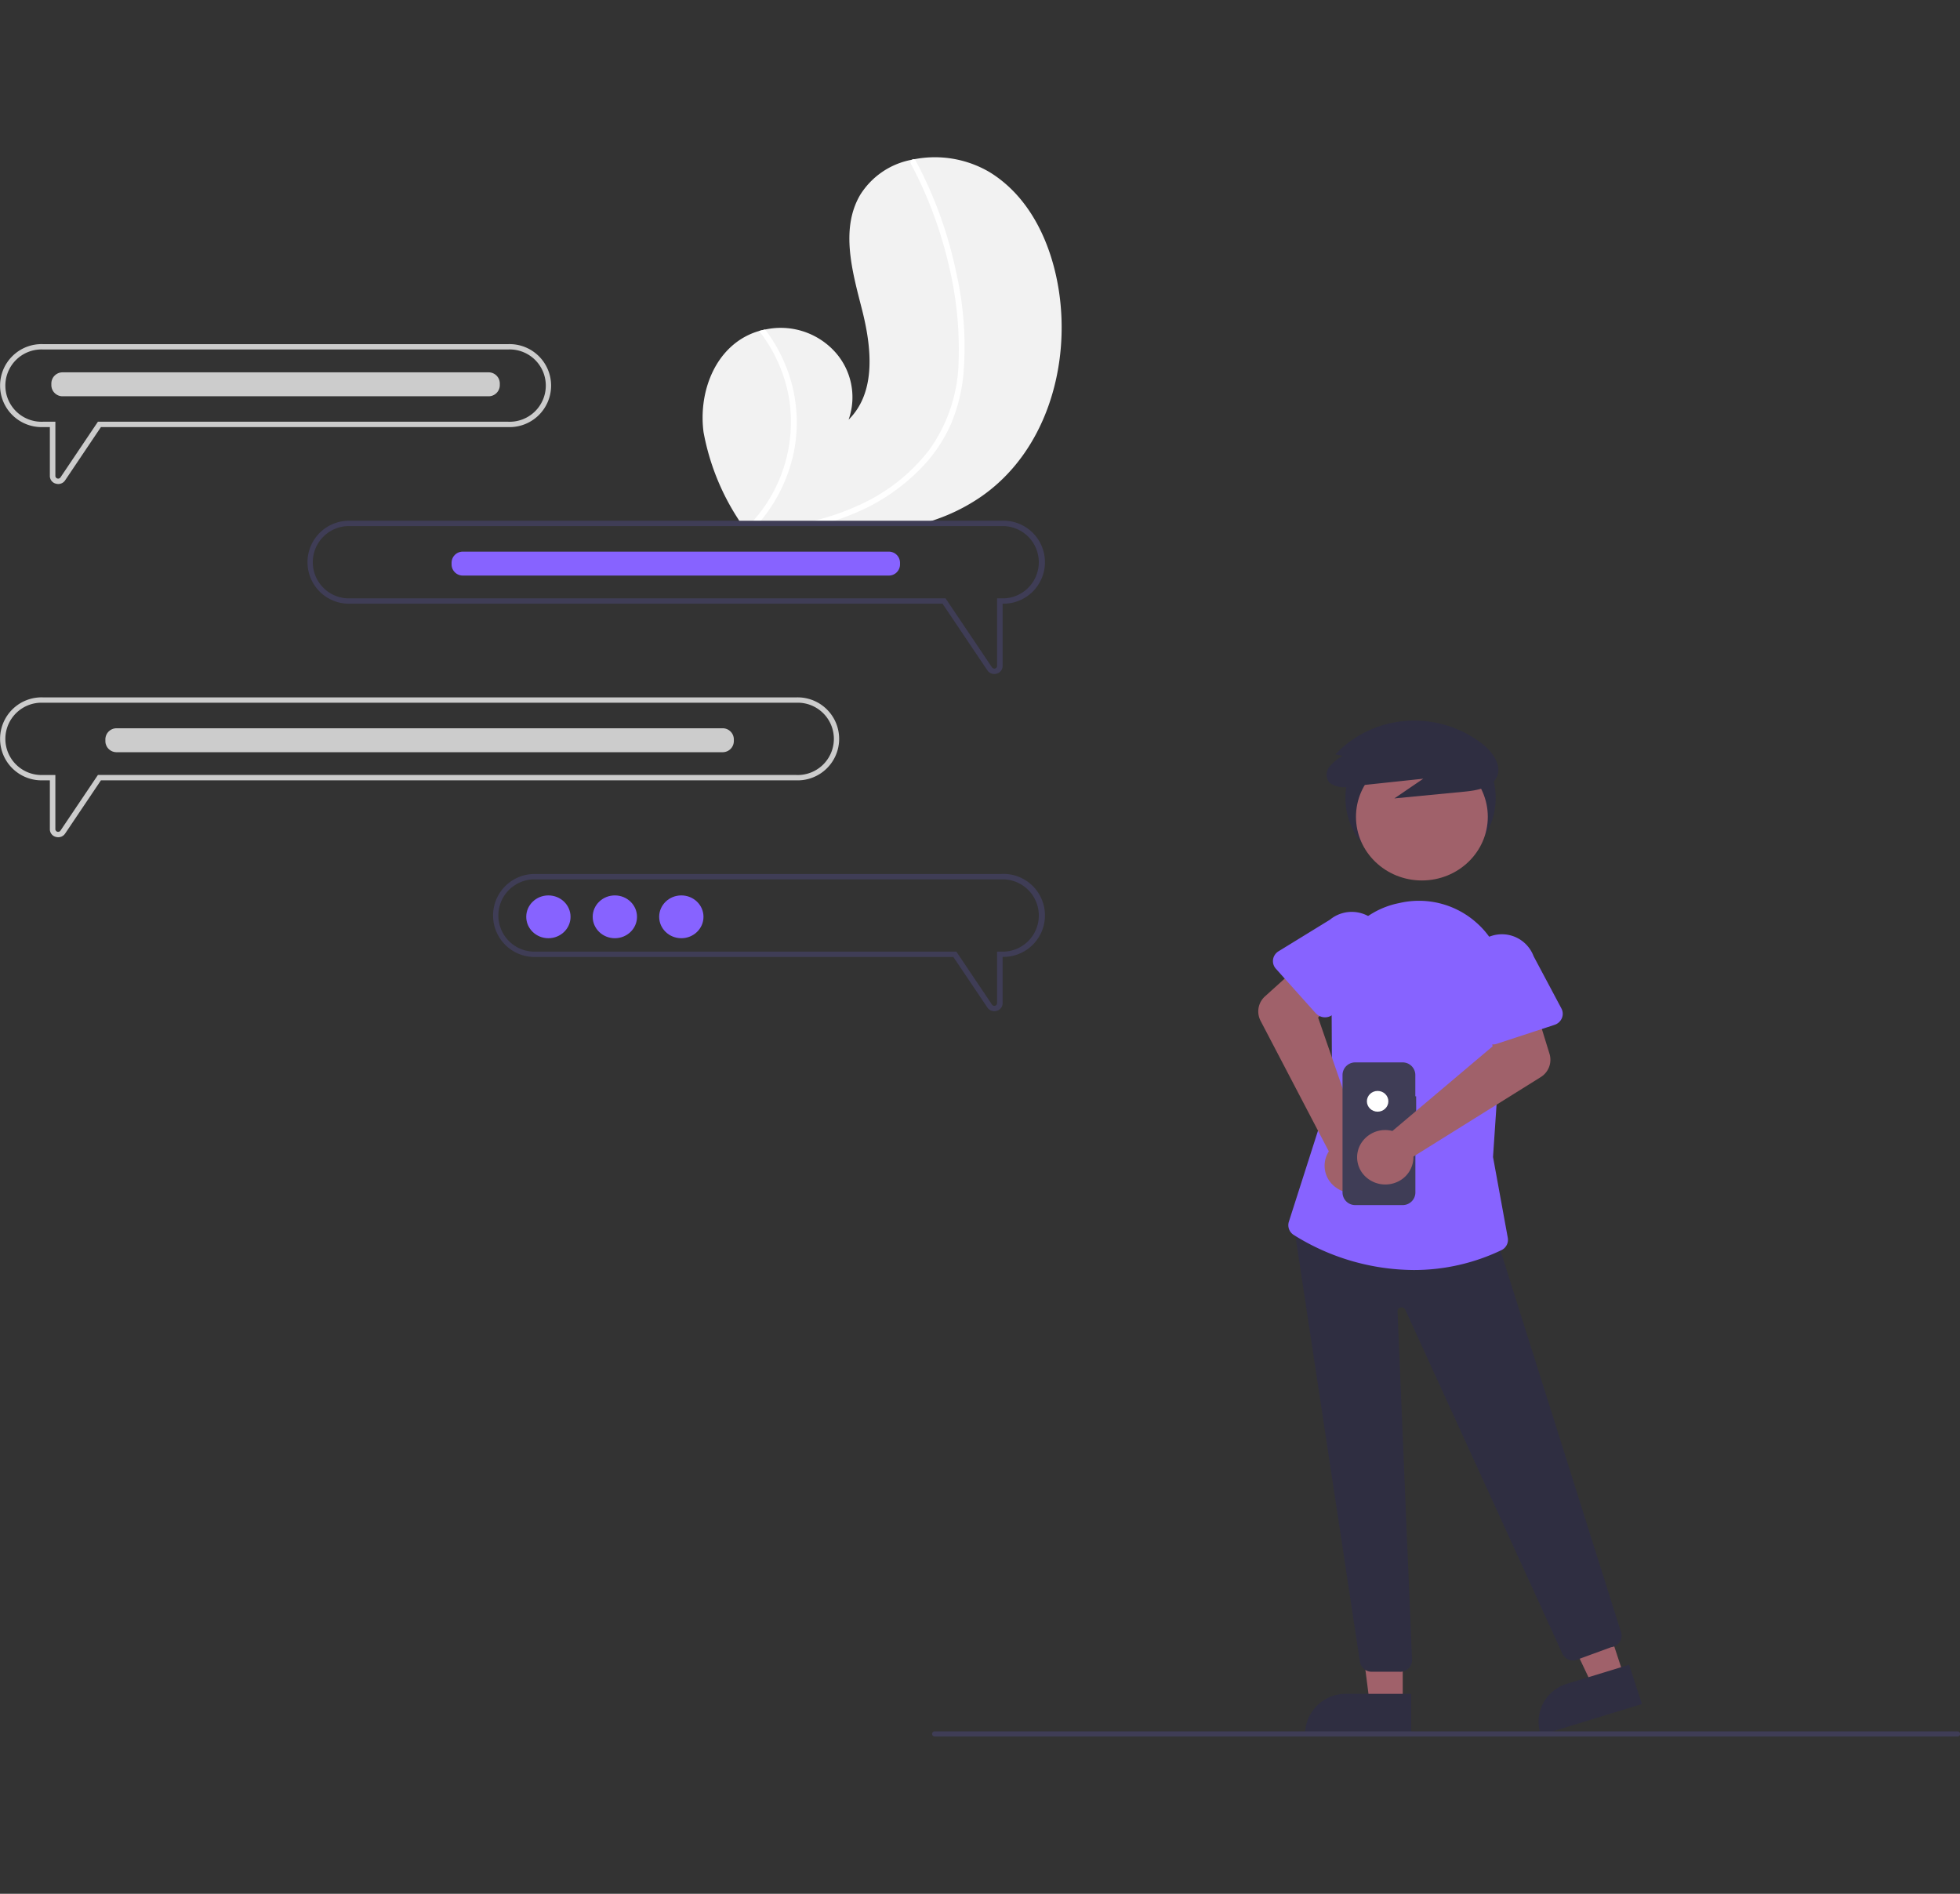 <svg xmlns="http://www.w3.org/2000/svg" xmlns:xlink="http://www.w3.org/1999/xlink" width="178" height="172" viewBox="0 0 178 172"><rect x="0" y="0" width="178" height="172" fill="#333333" stroke="none"/><defs><clipPath id="clip-path"><rect id="&#x41F;&#x440;&#x44F;&#x43C;&#x43E;&#x443;&#x433;&#x43E;&#x43B;&#x44C;&#x43D;&#x438;&#x43A;_206" data-name="&#x41F;&#x440;&#x44F;&#x43C;&#x43E;&#x443;&#x433;&#x43E;&#x43B;&#x44C;&#x43D;&#x438;&#x43A; 206" width="178" height="172" fill="#fff" stroke="#707070" stroke-width="1"></rect></clipPath></defs><g id="&#x413;&#x440;&#x443;&#x43F;&#x43F;&#x430;_&#x43C;&#x430;&#x441;&#x43E;&#x43A;_11" data-name="&#x413;&#x440;&#x443;&#x43F;&#x43F;&#x430; &#x43C;&#x430;&#x441;&#x43E;&#x43A; 11" clip-path="url(#clip-path)"><g id="undraw_messaging_re_pgx8" transform="translate(0 14.282)"><path id="&#x41A;&#x43E;&#x43D;&#x442;&#x443;&#x440;_990" data-name="&#x41A;&#x43E;&#x43D;&#x442;&#x443;&#x440; 990" d="M146.363,66.252a17.073,17.073,0,0,1-4.016,2.051c-.37.134-.746.258-1.123.368H124.481l-.217-.368a21.638,21.638,0,0,1-3.143-7.887c-.435-3.309.785-7.055,3.8-8.681a6.258,6.258,0,0,1,1.247-.506c.179-.052.363-.095.548-.132a6.657,6.657,0,0,1,6.27,1.95,6.139,6.139,0,0,1,1.309,6.238c2.556-2.532,2.078-6.639,1.2-10.071s-1.953-7.252-.155-10.335a7.047,7.047,0,0,1,4.723-3.208l.181-.038a9.805,9.805,0,0,1,6.835,1.157c3.766,2.295,5.7,6.644,6.33,10.906C154.419,54.552,152.18,62.2,146.363,66.252Z" transform="translate(-57.228 -35.45)" fill="#f2f2f2"></path><path id="&#x41A;&#x43E;&#x43D;&#x442;&#x443;&#x440;_991" data-name="&#x41A;&#x43E;&#x43D;&#x442;&#x443;&#x440; 991" d="M128.081,53.827a13.749,13.749,0,0,1,1.266,8.817,14.311,14.311,0,0,1-2.895,6.206c-.1.123-.2.247-.307.368h-.692c.111-.122.22-.243.326-.368a13.5,13.5,0,0,0,3.082-11.112,13.74,13.74,0,0,0-2.691-5.963c.179-.052.363-.095.548-.132a14.285,14.285,0,0,1,1.364,2.184Z" transform="translate(-57.228 -35.996)" fill="#fff"></path><path id="&#x41A;&#x43E;&#x43D;&#x442;&#x443;&#x440;_992" data-name="&#x41A;&#x43E;&#x43D;&#x442;&#x443;&#x440; 992" d="M144.712,55.269a15.209,15.209,0,0,1-1.116,4.4,13.526,13.526,0,0,1-2.18,3.441,17.98,17.98,0,0,1-6.911,4.814c-.335.136-.676.265-1.016.383q-.566.2-1.14.368h-2.062c.505-.109,1-.231,1.5-.368A22.475,22.475,0,0,0,135.352,67a16.64,16.64,0,0,0,6.271-4.972,14.271,14.271,0,0,0,2.663-8.021,32.705,32.705,0,0,0-.994-9.164,37.6,37.6,0,0,0-3.344-8.8.272.272,0,0,1,.113-.365.247.247,0,0,1,.181-.038.218.218,0,0,1,.141.116c.183.345.363.69.535,1.039a38.065,38.065,0,0,1,3.152,9.135A30.318,30.318,0,0,1,144.712,55.269Z" transform="translate(-57.228 -35.456)" fill="#fff"></path><ellipse id="&#x42D;&#x43B;&#x43B;&#x438;&#x43F;&#x441;_94" data-name="&#x42D;&#x43B;&#x43B;&#x438;&#x43F;&#x441; 94" cx="6.824" cy="6.594" rx="6.824" ry="6.594" transform="translate(122.186 51.595)" fill="#2f2e41"></ellipse><path id="&#x41A;&#x43E;&#x43D;&#x442;&#x443;&#x440;_993" data-name="&#x41A;&#x43E;&#x43D;&#x442;&#x443;&#x440; 993" d="M127.393,145.006H124.4l-1.422-11.136h4.41Z" transform="translate(-0.001 -4.51)" fill="#a0616a"></path><path id="&#x41A;&#x43E;&#x43D;&#x442;&#x443;&#x440;_994" data-name="&#x41A;&#x43E;&#x43D;&#x442;&#x443;&#x440; 994" d="M185.382,183.614h-9.634V183.5a3.688,3.688,0,0,1,3.75-3.624h5.884Z" transform="translate(-57.228 -40.318)" fill="#2f2e41"></path><path id="&#x41A;&#x43E;&#x43D;&#x442;&#x443;&#x440;_995" data-name="&#x41A;&#x43E;&#x43D;&#x442;&#x443;&#x440; 995" d="M147.517,142.478l-2.848.873-4.839-10.2,4.2-1.288Z" transform="translate(-0.001 -4.442)" fill="#a0616a"></path><path id="&#x41A;&#x43E;&#x43D;&#x442;&#x443;&#x440;_996" data-name="&#x41A;&#x43E;&#x43D;&#x442;&#x443;&#x440; 996" d="M206.346,180.708l-9.183,2.814-.037-.112a3.6,3.6,0,0,1,2.441-4.549h0l5.609-1.719Z" transform="translate(-57.228 -40.226)" fill="#2f2e41"></path><path id="&#x41A;&#x43E;&#x43D;&#x442;&#x443;&#x440;_997" data-name="&#x41A;&#x43E;&#x43D;&#x442;&#x443;&#x440; 997" d="M184.37,176.366h-2.556a1.086,1.086,0,0,1-1.08-.873l-6.093-40.226,18.146.6,11.669,36.94a1.03,1.03,0,0,1-.143.867,1.1,1.1,0,0,1-.771.465l-3.294,1.206a1.1,1.1,0,0,1-1.131-.624l-14.271-31.242a.369.369,0,0,0-.417-.2.355.355,0,0,0-.283.358l1.318,31.632a1.04,1.04,0,0,1-.3.777,1.116,1.116,0,0,1-.791.326Z" transform="translate(-57.228 -38.815)" fill="#2f2e41"></path><ellipse id="&#x42D;&#x43B;&#x43B;&#x438;&#x43F;&#x441;_95" data-name="&#x42D;&#x43B;&#x43B;&#x438;&#x43F;&#x441; 95" cx="5.986" cy="5.784" rx="5.986" ry="5.784" transform="translate(123.145 54.116)" fill="#a0616a"></ellipse><path id="&#x41A;&#x43E;&#x43D;&#x442;&#x443;&#x440;_998" data-name="&#x41A;&#x43E;&#x43D;&#x442;&#x443;&#x440; 998" d="M185.558,138.87a20.688,20.688,0,0,1-10.813-3.169,1.047,1.047,0,0,1-.468-1.214l3.919-12.252-.049-9.97a7.679,7.679,0,0,1,6.08-6.707l.215-.046a7.845,7.845,0,0,1,6.89,1.83,7.5,7.5,0,0,1,2.474,6.618l-.987,14.645,1.34,7.336a1.042,1.042,0,0,1-.573,1.124,18.394,18.394,0,0,1-8.028,1.806Z" transform="translate(-57.228 -37.806)" fill="#8763ff"></path><path id="&#x41A;&#x43E;&#x43D;&#x442;&#x443;&#x440;_999" data-name="&#x41A;&#x43E;&#x43D;&#x442;&#x443;&#x440; 999" d="M181.149,127.332a2.624,2.624,0,0,0-.38-.132l-3.835-11.075L178.876,114l-2.941-3.252-3.817,3.444a1.839,1.839,0,0,0-.41,2.226l6.2,11.861a2.4,2.4,0,0,0,.144,2.807,2.61,2.61,0,0,0,2.768.863,2.491,2.491,0,0,0,1.814-2.2,2.462,2.462,0,0,0-1.484-2.417Z" transform="translate(-57.228 -37.988)" fill="#a0616a"></path><path id="&#x41A;&#x43E;&#x43D;&#x442;&#x443;&#x440;_1000" data-name="&#x41A;&#x43E;&#x43D;&#x442;&#x443;&#x440; 1000" d="M176.723,115.591l-3.624-4.048a1.035,1.035,0,0,1-.256-.847,1.058,1.058,0,0,1,.5-.741l4.66-2.862a3.12,3.12,0,0,1,4.3.312,2.875,2.875,0,0,1-.323,4.15l-3.589,4.033a1.122,1.122,0,0,1-1.661,0Z" transform="translate(-57.228 -37.841)" fill="#8763ff"></path><path id="&#x41A;&#x43E;&#x43D;&#x442;&#x443;&#x440;_1001" data-name="&#x41A;&#x43E;&#x43D;&#x442;&#x443;&#x440; 1001" d="M179.166,91.607a3.914,3.914,0,0,0-1.22,1.018,1.139,1.139,0,0,0,.013,1.411,2.242,2.242,0,0,0,1.857.351l6.668-.71-2.625,1.79,6.311-.608c1.1-.106,2.374-.308,2.911-1.18.631-1.023-.172-2.294-1.131-3.084a10.06,10.06,0,0,0-6.932-2.17,9.767,9.767,0,0,0-6.515,3.04Z" transform="translate(-57.228 -37.235)" fill="#2f2e41"></path><path id="Path_22" data-name="Path 22" d="M185.837,123.606h-.074v-1.95a1.149,1.149,0,0,0-1.168-1.129h-4.276a1.149,1.149,0,0,0-1.168,1.129v10.7a1.149,1.149,0,0,0,1.168,1.129H184.6a1.149,1.149,0,0,0,1.168-1.129v-7.361h.074Z" transform="translate(-57.228 -38.318)" fill="#3f3d56"></path><ellipse id="&#x42D;&#x43B;&#x43B;&#x438;&#x43F;&#x441;_96" data-name="&#x42D;&#x43B;&#x43B;&#x438;&#x43F;&#x441; 96" cx="0.975" cy="0.942" rx="0.975" ry="0.942" transform="translate(124.136 84.8)" fill="#fff"></ellipse><path id="&#x41A;&#x43E;&#x43D;&#x442;&#x443;&#x440;_1002" data-name="&#x41A;&#x43E;&#x43D;&#x442;&#x443;&#x440; 1002" d="M183.282,126.487a2.649,2.649,0,0,1,.4.072l9.1-7.686-.563-2.785,4.238-1.371,1.493,4.836a1.853,1.853,0,0,1-.81,2.121l-11.55,7.21A2.471,2.471,0,0,1,184,131.236a2.621,2.621,0,0,1-2.84-.607,2.408,2.408,0,0,1-.417-2.781,2.577,2.577,0,0,1,2.544-1.361Z" transform="translate(-57.228 -38.122)" fill="#a0616a"></path><path id="&#x41A;&#x43E;&#x43D;&#x442;&#x443;&#x440;_1003" data-name="&#x41A;&#x43E;&#x43D;&#x442;&#x443;&#x440; 1003" d="M192.255,118.343a1.06,1.06,0,0,1-.523-.723l-.989-5.232a2.92,2.92,0,0,1,1.891-3.74,3.073,3.073,0,0,1,3.87,1.828l2.525,4.745a1.028,1.028,0,0,1,.042.882,1.082,1.082,0,0,1-.664.606l-5.244,1.724a1.129,1.129,0,0,1-.909-.09Z" transform="translate(-57.228 -37.912)" fill="#8763ff"></path><path id="&#x41A;&#x43E;&#x43D;&#x442;&#x443;&#x440;_1004" data-name="&#x41A;&#x43E;&#x43D;&#x442;&#x443;&#x440; 1004" d="M148.157,102.818H105.9a3.77,3.77,0,1,0,0,7.536h37.907l3.09,4.59a.745.745,0,0,0,.624.334.8.8,0,0,0,.222-.031.72.72,0,0,0,.541-.7v-4.2a3.77,3.77,0,1,0-.127-7.534Zm0,7.051h-.378v4.679a.243.243,0,0,1-.179.233.254.254,0,0,1-.282-.1l-3.236-4.811H105.9a3.284,3.284,0,1,1,0-6.563h42.257a3.284,3.284,0,1,1,0,6.563Z" transform="translate(-57.228 -37.721)" fill="#3f3d56"></path><path id="&#x41A;&#x43E;&#x43D;&#x442;&#x443;&#x440;_1005" data-name="&#x41A;&#x43E;&#x43D;&#x442;&#x443;&#x440; 1005" d="M129.544,86.218H61.127a3.769,3.769,0,1,0,0,7.534h.629v4.437a.719.719,0,0,0,.539.7.829.829,0,0,0,.224.031.743.743,0,0,0,.624-.332l3.251-4.835h63.151a3.769,3.769,0,1,0,0-7.534Zm0,7.048H66.12l-3.4,5.054a.256.256,0,0,1-.283.1.244.244,0,0,1-.181-.233V93.267H61.127a3.284,3.284,0,1,1,0-6.563h68.418a3.284,3.284,0,1,1,0,6.563Z" transform="translate(-57.228 -37.162)" fill="#ccc"></path><path id="&#x41A;&#x43E;&#x43D;&#x442;&#x443;&#x440;_1006" data-name="&#x41A;&#x43E;&#x43D;&#x442;&#x443;&#x440; 1006" d="M103.384,53.015H61.127a3.769,3.769,0,1,0,0,7.534h.629v4.437a.719.719,0,0,0,.539.7.834.834,0,0,0,.224.033.745.745,0,0,0,.624-.334l3.251-4.835h36.991a3.769,3.769,0,1,0,0-7.534Zm0,7.048H66.12l-3.4,5.056a.257.257,0,0,1-.283.1.245.245,0,0,1-.18-.233V60.063H61.127a3.284,3.284,0,1,1,0-6.563h42.257a3.284,3.284,0,1,1,0,6.563Z" transform="translate(-57.228 -36.042)" fill="#ccc"></path><path id="&#x41A;&#x43E;&#x43D;&#x442;&#x443;&#x440;_1007" data-name="&#x41A;&#x43E;&#x43D;&#x442;&#x443;&#x440; 1007" d="M148.157,69.617H89.046a3.769,3.769,0,1,0,0,7.534h53.78l4.07,6.05a.745.745,0,0,0,.624.334.8.8,0,0,0,.222-.033.718.718,0,0,0,.541-.7V77.15a3.77,3.77,0,1,0-.127-7.534Zm0,7.048h-.378V82.8a.234.234,0,0,1-.178.233.25.25,0,0,1-.283-.1L143.1,76.665H89.046a3.284,3.284,0,1,1,0-6.563h59.11a3.284,3.284,0,1,1,0,6.563Z" transform="translate(-57.228 -36.602)" fill="#3f3d56"></path><ellipse id="&#x42D;&#x43B;&#x43B;&#x438;&#x43F;&#x441;_97" data-name="&#x42D;&#x43B;&#x43B;&#x438;&#x43F;&#x441; 97" cx="2.012" cy="1.944" rx="2.012" ry="1.944" transform="translate(47.791 67.042)" fill="#8763ff"></ellipse><ellipse id="&#x42D;&#x43B;&#x43B;&#x438;&#x43F;&#x441;_98" data-name="&#x42D;&#x43B;&#x43B;&#x438;&#x43F;&#x441; 98" cx="2.012" cy="1.944" rx="2.012" ry="1.944" transform="translate(53.827 67.042)" fill="#8763ff"></ellipse><ellipse id="&#x42D;&#x43B;&#x43B;&#x438;&#x43F;&#x441;_99" data-name="&#x42D;&#x43B;&#x43B;&#x438;&#x43F;&#x441; 99" cx="2.012" cy="1.944" rx="2.012" ry="1.944" transform="translate(59.864 67.042)" fill="#8763ff"></ellipse><path id="&#x41A;&#x43E;&#x43D;&#x442;&#x443;&#x440;_1008" data-name="&#x41A;&#x43E;&#x43D;&#x442;&#x443;&#x440; 1008" d="M122.842,89.121H67.829a1.014,1.014,0,0,0-1.031,1v.174a1.014,1.014,0,0,0,1.031,1h55.013a1.016,1.016,0,0,0,1.031-1v-.174a1.016,1.016,0,0,0-1.031-1Z" transform="translate(-57.228 -37.259)" fill="#ccc"></path><path id="&#x41A;&#x43E;&#x43D;&#x442;&#x443;&#x440;_1009" data-name="&#x41A;&#x43E;&#x43D;&#x442;&#x443;&#x440; 1009" d="M101.588,55.667H62.923a1.016,1.016,0,0,0-1.031,1v.174a1.016,1.016,0,0,0,1.031,1h38.665a1.016,1.016,0,0,0,1.031-1v-.174a1.016,1.016,0,0,0-1.031-1Z" transform="translate(-57.228 -36.132)" fill="#ccc"></path><path id="&#x41A;&#x43E;&#x43D;&#x442;&#x443;&#x440;_1010" data-name="&#x41A;&#x43E;&#x43D;&#x442;&#x443;&#x440; 1010" d="M137.935,72.519H99.27a1.016,1.016,0,0,0-1.031,1v.174a1.016,1.016,0,0,0,1.031,1h38.665a1.014,1.014,0,0,0,1.029-1v-.174a1.014,1.014,0,0,0-1.029-1Z" transform="translate(-57.228 -36.7)" fill="#8763ff"></path><path id="&#x41A;&#x43E;&#x43D;&#x442;&#x443;&#x440;_1011" data-name="&#x41A;&#x43E;&#x43D;&#x442;&#x443;&#x440; 1011" d="M234.985,183.872H142.13a.236.236,0,1,1,0-.471h92.855a.236.236,0,1,1,0,.471Z" transform="translate(-57.228 -40.437)" fill="#3f3d56"></path></g></g></svg>